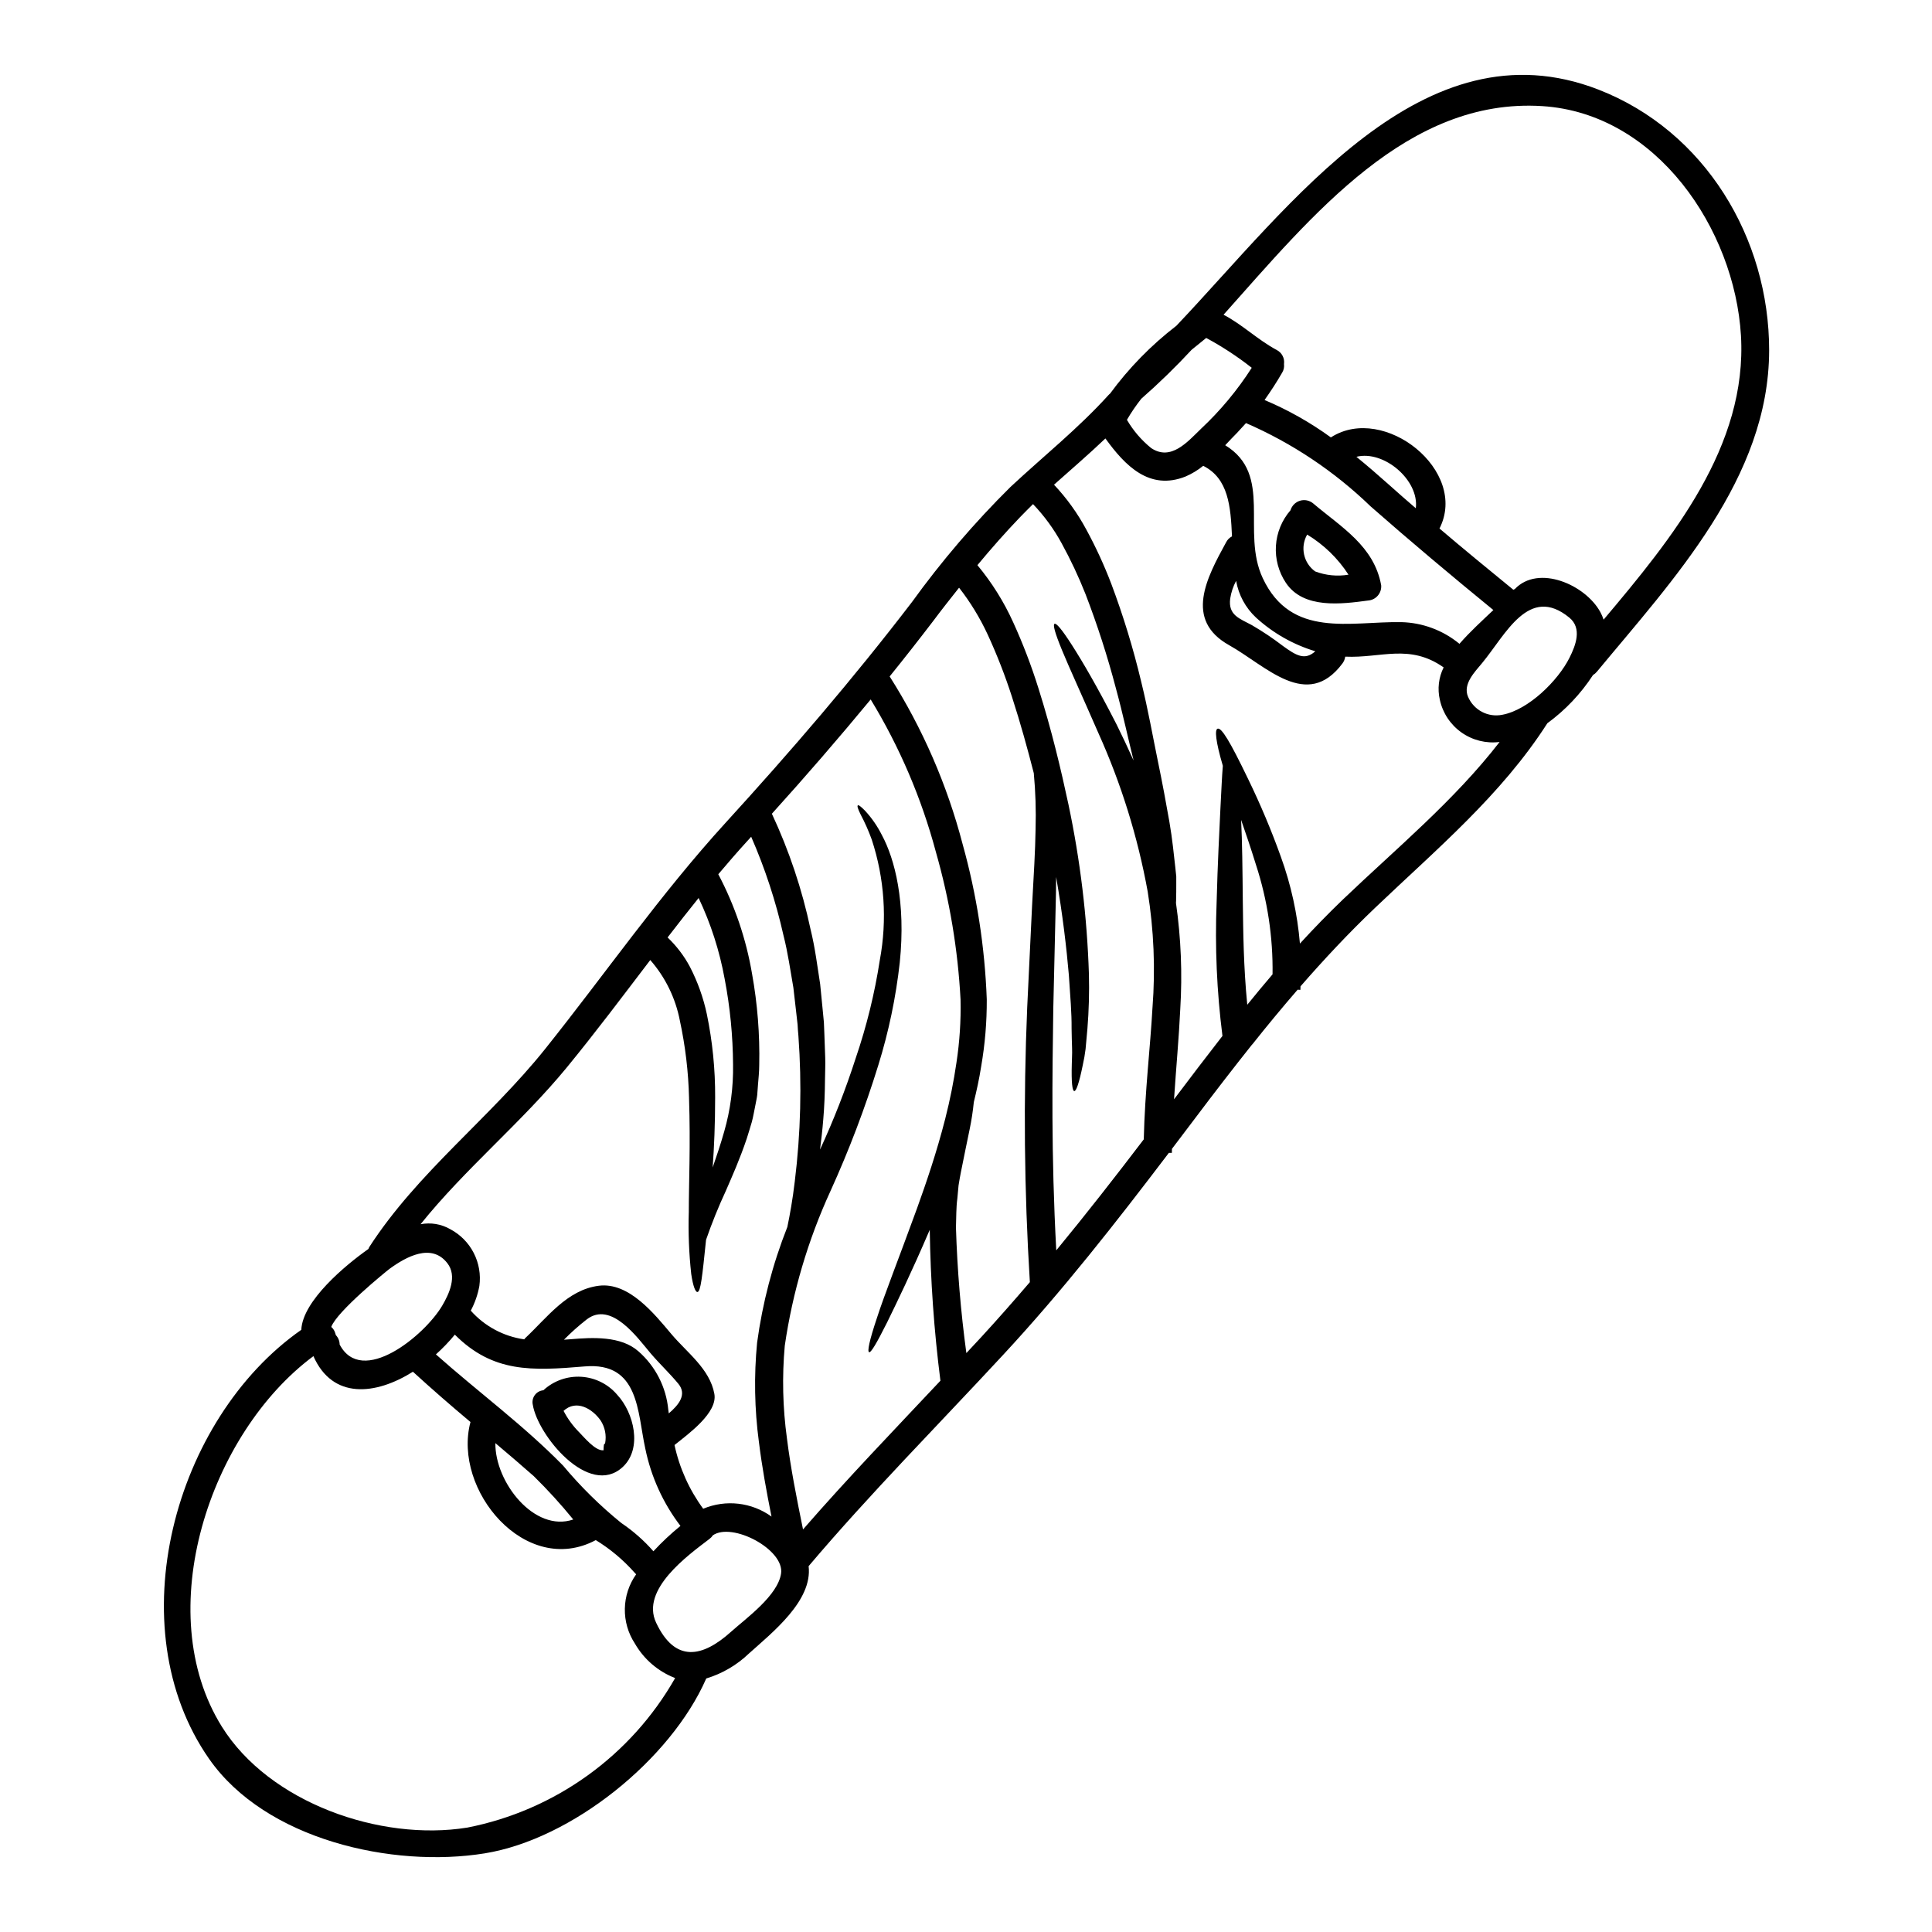 <?xml version="1.0" encoding="UTF-8"?>
<!-- Uploaded to: ICON Repo, www.iconrepo.com, Generator: ICON Repo Mixer Tools -->
<svg fill="#000000" width="800px" height="800px" version="1.1" viewBox="144 144 512 512" xmlns="http://www.w3.org/2000/svg">
 <g>
  <path d="m567.62 167.75c28.277 10.996 45.266 39.449 45.219 69.145-0.055 33.852-25.48 60.75-45.656 85.125h-0.004c-0.285 0.348-0.629 0.645-1.016 0.875-3.227 4.957-7.324 9.285-12.098 12.773-12.203 19.059-29.492 33.484-45.734 48.992-6.922 6.602-13.422 13.547-19.68 20.727-0.027 0.328 0 0.629-0.035 0.934l-0.727-0.047c-4.102 4.742-8.105 9.574-12.008 14.496v0.023h-0.051c-5.082 6.391-10.074 12.852-14.98 19.383-2.082 2.754-4.188 5.551-6.273 8.285 0 0.395-0.023 0.703-0.023 1.055h-0.789c-13.996 18.434-28.234 36.633-44.016 53.637-17.195 18.562-35.066 36.551-51.457 55.891 1.09 9.156-9.594 17.559-15.789 23.129v-0.004c-3.199 3.082-7.086 5.359-11.34 6.644-0.023 0.027 0 0.078-0.043 0.102-9.414 21.387-35.539 42.508-58.684 46.246-24.355 3.938-58.051-3.566-73.035-25.066-24.289-34.852-9.324-90.094 24.449-113.68 0.344-7.707 11.73-17.164 17.77-21.414h0.004c0.066-0.18 0.145-0.352 0.238-0.52 12.793-19.801 31.953-34.164 46.609-52.496 16-20.02 30.492-40.953 47.809-59.93 17.32-18.977 33.801-38.137 49.387-58.488 7.856-10.879 16.598-21.094 26.133-30.531 8.695-8.109 17.973-15.508 25.941-24.316h0.004c0.125-0.148 0.266-0.277 0.422-0.395 4.988-6.801 10.914-12.863 17.602-18.008 30.371-32.016 65.344-80.629 111.85-62.57zm37.75 65.141c-1.684-28.082-22.266-58.863-52.691-60.773-35.574-2.234-60.711 28.699-84.426 55.289 5.012 2.621 9.055 6.644 14.051 9.32v0.004c1.398 0.691 2.191 2.203 1.969 3.746 0.102 0.777-0.062 1.57-0.465 2.242-1.449 2.512-3.027 4.938-4.688 7.289 6.219 2.621 12.121 5.949 17.582 9.918l0.117-0.086c14.012-8.871 36.434 8.902 28.66 24.223 6.441 5.481 12.988 10.852 19.57 16.223 0.121-0.059 0.242-0.117 0.395-0.18 6.25-6.578 18.711-1.18 22.68 6.137 0.336 0.633 0.621 1.289 0.848 1.969 18.215-21.598 38.129-45.969 36.398-75.32zm-45.449 85.441c1.645-3.281 3.426-7.828-0.043-10.664-10.727-8.785-16.844 4.484-23.07 12.012-1.941 2.363-5.195 5.57-3.769 8.953 1.508 3.555 5.305 5.555 9.086 4.789 6.93-1.281 14.75-9.027 17.797-15.09zm-29.152-3.707c2.754-3.188 6.078-6.188 8.988-8.957-11.02-9.012-21.867-18.105-32.562-27.5v-0.004c-9.59-9.262-20.762-16.73-32.992-22.043-0.766 0.859-1.574 1.742-2.363 2.582-1.008 1-2.055 2.129-3.148 3.289 12.789 7.828 4.141 22.859 9.957 35.238 7.543 16.066 23.164 11.414 36.707 11.641h0.004c5.637 0.141 11.062 2.164 15.41 5.75zm10.648 26.004h-0.004c-3.559 0.457-7.16-0.438-10.094-2.508-2.934-2.07-4.984-5.16-5.746-8.668-0.672-2.891-0.316-5.926 1.008-8.582-9.055-6.367-16.586-2.41-26.078-2.852l-0.004 0.004c-0.086 0.645-0.336 1.258-0.723 1.781-9.422 12.629-20.203 0.688-30.039-4.82-11.977-6.691-5.938-17.891-0.789-27.297 0.34-0.664 0.879-1.203 1.543-1.543-0.348-7.93-0.938-15.352-7.629-18.695-1.418 1.152-2.984 2.102-4.664 2.828-9.562 3.828-16.043-2.856-21.254-10.082-4.414 4.211-9.055 8.188-13.617 12.258 3.352 3.562 6.223 7.547 8.539 11.855 2.535 4.652 4.75 9.469 6.641 14.422 3.168 8.434 5.809 17.062 7.898 25.828 1.922 7.793 3.148 14.906 4.406 20.965 1.254 6.059 2.269 11.555 3.086 16.238 0.816 4.684 1.18 8.77 1.574 12.129 0.086 0.824 0.172 1.621 0.25 2.391v2.184c0 1.383 0 2.586-0.039 3.641 0 0.43 0 0.832-0.039 1.18 1.336 9.305 1.715 18.723 1.141 28.105-0.355 7.606-1.102 15.586-1.652 23.934 4.234-5.629 8.512-11.227 12.836-16.793h-0.004c-1.5-11.758-2.016-23.625-1.543-35.473 0.273-10.434 0.711-18.523 0.996-24.668 0.266-5.012 0.418-8.762 0.648-11.438-1.969-6.691-2.148-9.586-1.395-9.84 1.031-0.355 3.25 3.273 8.066 13.266 3.273 6.723 6.176 13.617 8.699 20.656 2.691 7.418 4.394 15.156 5.059 23.02 3.676-4.008 7.43-7.871 11.352-11.641 14.133-13.508 29.57-26.262 41.566-41.785zm-22.215-61.934c0.941-7.418-8.449-15.473-15.742-13.637 2.938 2.398 5.828 4.894 8.66 7.426 2.34 2.09 4.703 4.176 7.082 6.211zm-35.25 36.465c3.5 2.531 5.836 3.969 8.613 1.434v-0.004c-5.84-1.758-11.207-4.805-15.707-8.922-2.773-2.582-4.625-6-5.273-9.734-0.793 1.473-1.324 3.07-1.574 4.723-0.559 4.41 2.516 5.262 5.75 7.012 2.844 1.656 5.578 3.488 8.191 5.488zm-2.715 87.055v-0.004c0.145-9.859-1.34-19.672-4.394-29.043-1.375-4.445-2.715-8.383-3.938-11.883 0.297 5.797 0.367 12.988 0.453 21.824 0.113 7.793 0.168 16.852 1.18 27.16 2.207-2.715 4.43-5.41 6.699-8.059zm-5.512-160.74v-0.004c-3.789-2.981-7.824-5.625-12.066-7.91-1.254 1.02-2.562 2.066-3.84 3.113h-0.004c-4.227 4.559-8.684 8.895-13.355 12.992-1.402 1.773-2.676 3.641-3.812 5.594 1.668 2.859 3.844 5.394 6.414 7.481 5.277 3.543 9.691-1.707 13.23-5.117h-0.004c5.133-4.809 9.645-10.234 13.434-16.152zm-26.301 169.52c0.785-10.25 0.355-20.555-1.273-30.703-2.637-14.508-7.031-28.637-13.094-42.082-4.461-10.234-7.731-17.32-9.625-21.934-1.895-4.617-2.445-6.727-1.969-6.957s1.91 1.418 4.598 5.613c2.688 4.195 6.664 10.91 11.84 21.051 1.418 2.887 2.953 6.086 4.512 9.562-1.453-5.816-2.793-12.203-4.723-19.254v-0.008c-2.215-8.43-4.898-16.73-8.027-24.863-1.828-4.609-3.938-9.098-6.32-13.445-2.059-3.781-4.609-7.269-7.582-10.379-1.145 1.137-2.293 2.273-3.438 3.465-3.938 4.098-7.676 8.359-11.301 12.715v-0.004c3.828 4.602 7.019 9.695 9.484 15.148 2.594 5.684 4.828 11.523 6.691 17.484 3.543 11.238 5.953 21.453 7.957 30.793 3.121 14.781 4.934 29.805 5.418 44.906 0.125 4.84-0.004 9.68-0.395 14.508-0.184 1.996-0.355 3.789-0.488 5.402-0.176 1.43-0.426 2.844-0.742 4.246-1 4.918-1.754 6.949-2.262 6.887-0.508-0.062-0.789-2.301-0.645-7.18 0-1.227 0.137-2.594 0.07-4.195-0.066-1.602-0.09-3.328-0.129-5.285 0.043-3.894-0.352-8.586-0.723-14.102-0.621-7.184-1.625-15.844-3.367-25.977 0 2.613-0.066 5.301-0.137 8.145-0.188 7.766-0.395 16.867-0.621 26.723-0.246 17.633-0.598 38.414 0.789 64.086 7.934-9.637 15.602-19.453 23.188-29.414 0.301-12.879 1.742-24.445 2.312-34.953zm-30.988-47.289c0.148-4.945-0.012-9.895-0.473-14.82-1.641-6.379-3.488-13.148-5.781-20.211-1.816-5.637-3.969-11.156-6.445-16.531-2.047-4.41-4.586-8.57-7.574-12.398-2.297 2.902-4.602 5.805-6.816 8.777-3.805 4.984-7.664 9.898-11.578 14.742l-0.004-0.004c8.715 13.73 15.238 28.734 19.344 44.469 3.734 13.406 5.879 27.203 6.394 41.109 0.031 5.973-0.469 11.938-1.492 17.824-0.512 3.297-1.211 6.434-1.949 9.445l0.004 0.004c-0.242 2.387-0.605 4.758-1.09 7.106-0.688 3.332-1.488 7.184-2.363 11.586-0.195 1.094-0.418 2.164-0.586 3.328-0.09 1.137-0.207 2.273-0.324 3.488-0.328 2.41-0.27 4.965-0.367 7.731v0.004c0.348 11.117 1.266 22.207 2.758 33.23 1.352-1.43 2.699-2.883 4.027-4.328 4.371-4.758 8.617-9.586 12.805-14.48h-0.004c-1.5-24.215-1.734-48.488-0.707-72.727 0.488-9.871 0.91-19.285 1.297-27.07 0.426-7.789 0.844-14.492 0.926-20.273zm-19.879 45.234c-0.703-13.285-2.902-26.449-6.562-39.242-3.801-14.199-9.609-27.777-17.254-40.332-8.492 10.277-17.219 20.371-26.188 30.285 4.562 9.758 7.996 20.008 10.234 30.551 1.246 5.055 1.832 9.98 2.566 14.617 0.246 2.344 0.461 4.609 0.672 6.828l0.316 3.289c0.027 1.074 0.078 2.125 0.129 3.199 0.078 2.106 0.148 4.133 0.219 6.133 0.07 2-0.043 3.938-0.055 5.801-0.031 3.742-0.176 7.293-0.461 10.602-0.223 2.824-0.535 5.461-0.855 7.965l0.004 0.004c3.633-7.871 6.785-15.949 9.445-24.199 2.891-8.465 5.031-17.168 6.394-26.008 1.984-10.66 1.246-21.645-2.141-31.941-0.832-2.297-1.824-4.535-2.969-6.691-0.703-1.43-0.938-2.188-0.723-2.363 0.211-0.172 0.828 0.293 1.992 1.488h-0.004c1.762 1.918 3.242 4.078 4.406 6.41 3.394 6.297 6.379 17.711 4.723 33.758-1.027 9.215-2.926 18.312-5.676 27.164-3.516 11.371-7.746 22.508-12.668 33.344-5.981 13.027-10.062 26.848-12.129 41.031-0.738 8.188-0.543 16.434 0.578 24.578 0.957 7.684 2.543 15.699 4.258 24.109 11.742-13.5 24.16-26.371 36.41-39.406l0.004-0.004c-1.691-13.27-2.633-26.621-2.828-39.996-4.891 11.414-8.738 19.285-11.273 24.48-2.883 5.754-4.32 8.145-4.809 7.949-0.488-0.195 0.035-2.965 2.078-9.055 1.969-6.117 5.68-15.469 10.629-29.051 2.445-6.805 5.16-14.68 7.508-23.859h-0.004c1.238-4.859 2.219-9.781 2.945-14.746 0.844-5.523 1.207-11.105 1.086-16.691zm-43.195 6.523c-0.125-1.047-0.25-2.09-0.355-3.148-0.25-2.117-0.512-4.305-0.75-6.547-0.789-4.438-1.414-9.137-2.641-13.938-2.012-8.949-4.871-17.684-8.547-26.086-0.371 0.395-0.715 0.832-1.113 1.234-2.602 2.852-5.117 5.766-7.602 8.707l0.004 0.004c4.359 8.258 7.379 17.16 8.941 26.371 1.441 7.977 2.078 16.078 1.906 24.18 0 1.832-0.211 3.629-0.34 5.344-0.066 0.855-0.133 1.711-0.191 2.57-0.09 0.836-0.305 1.68-0.445 2.492-0.359 1.656-0.59 3.281-1.012 4.766s-0.891 2.93-1.32 4.328c-1.836 5.453-3.844 9.938-5.512 13.777v0.004c-1.977 4.25-3.738 8.602-5.273 13.035-1.016 9.84-1.414 13.73-2.281 13.844-0.5 0.035-1.156-1.398-1.652-4.797-0.594-5.453-0.809-10.938-0.641-16.418 0-7.629 0.477-17.625 0.062-30.219l0.004-0.004c-0.168-6.902-0.984-13.773-2.441-20.523-1.148-5.941-3.852-11.469-7.836-16.02-7.289 9.566-14.496 19.172-22.152 28.508-11.969 14.562-26.938 26.824-38.723 41.508 2.695-0.52 5.488-0.055 7.871 1.312 2.668 1.414 4.84 3.613 6.219 6.297 1.379 2.688 1.902 5.734 1.496 8.727-0.414 2.293-1.184 4.508-2.281 6.562 3.668 4.137 8.691 6.832 14.168 7.606 0.07-0.102 0.145-0.199 0.227-0.289 5.828-5.445 11.141-12.855 19.547-13.914 8.004-1.008 14.75 7.512 19.223 12.809 4.117 4.894 10.18 9.199 11.387 15.84 0.914 5.004-6.812 10.555-10.559 13.562v-0.004c1.316 6.106 3.906 11.859 7.602 16.891 5.984-2.508 12.844-1.723 18.105 2.074-1.34-6.691-2.543-13.293-3.336-19.758h-0.004c-1.168-8.727-1.328-17.555-0.48-26.316 1.426-10.508 4.117-20.809 8.016-30.672 0.688-3.312 1.406-7.281 1.969-12.062 1.578-12.797 1.898-25.715 0.965-38.574-0.098-0.988-0.172-2.039-0.223-3.062zm-4.371 145.54c0.945-6.367-12.965-13.719-18.105-10.109v0.004c-0.234 0.367-0.535 0.688-0.887 0.945-5.707 4.352-18.273 13.383-14.125 22.18 5.043 10.703 12.266 9.25 19.875 2.398 4.106-3.664 12.359-9.578 13.242-15.418zm-12.723-134.87c-0.047-7.617-0.789-15.215-2.223-22.699-1.348-7.426-3.664-14.641-6.902-21.457-2.789 3.441-5.512 6.949-8.227 10.461h0.004c2.367 2.25 4.363 4.867 5.902 7.75 2.059 3.977 3.574 8.215 4.504 12.594 1.492 7.238 2.231 14.609 2.195 22 0 7.086-0.27 13.246-0.656 18.617 0.996-2.906 2.074-6.047 3.051-9.504 1.656-5.773 2.449-11.758 2.352-17.762zm-17.031 92.434c2.621-2.246 4.902-5 2.516-7.871-2.309-2.793-4.977-5.285-7.336-8.051-3.512-4.164-10.445-13.949-16.926-8.984-2.129 1.66-4.144 3.457-6.035 5.379l1.793-0.129c5.688-0.488 13.289-0.914 17.926 3.191h0.004c4.531 3.965 7.371 9.516 7.926 15.512 0.035 0.336 0.082 0.633 0.133 0.953zm-4.078 36.535c2.227-2.406 4.621-4.652 7.168-6.719-4.606-6.035-7.789-13.031-9.312-20.469-2.129-9.613-1.547-23.031-16.062-21.797-13.992 1.18-24.293 1.711-34.414-8.418-1.535 1.867-3.215 3.617-5.016 5.231 11.137 9.906 23.273 18.812 33.684 29.453 4.648 5.566 9.828 10.672 15.461 15.238 3.141 2.117 5.996 4.633 8.492 7.481zm-4.574 6.106c-0.164-0.164-0.301-0.305-0.465-0.492h0.004c-2.973-3.348-6.422-6.234-10.234-8.57-18.578 9.906-38.004-13.254-33.211-31.297-5.16-4.328-10.273-8.766-15.25-13.324-9.934 6.242-21.297 7.367-26.371-4.133-27.527 20.441-43.219 67.781-24.273 98.176 12.555 20.172 42.012 30.48 65.031 26.766v0.004c23.262-4.559 43.383-19.031 55.102-39.633-4.504-1.742-8.273-4.977-10.676-9.164-1.793-2.738-2.715-5.949-2.652-9.219 0.059-3.269 1.105-6.445 2.996-9.113zm-37.305-34.758c-0.125 10.371 10.355 23.742 20.641 20.234-3.273-4.023-6.769-7.859-10.469-11.492-3.356-2.965-6.75-5.859-10.172-8.746zm-14.109-36.398c1.855-3.148 4.074-7.871 1.363-11.316-4.203-5.391-10.91-1.668-15.25 1.484-1.051 0.789-14.012 11.332-15.496 15.43 0.527 0.453 0.902 1.055 1.078 1.727 0.035 0.145 0.098 0.297 0.133 0.441 0.641 0.672 1 1.559 1.008 2.488 5.887 11.215 22.449-2.297 27.164-10.254z"/>
  <path d="m510.03 299.13c0.07 0.996-0.254 1.977-0.906 2.727-0.648 0.754-1.574 1.219-2.566 1.289-7.012 0.938-17.102 2.293-21.77-4.668-1.941-2.898-2.875-6.356-2.656-9.836s1.578-6.793 3.867-9.426c0.363-1.207 1.305-2.152 2.508-2.516 1.207-0.367 2.512-0.102 3.484 0.699 7.512 6.359 16.152 11.301 18.039 21.73zm-17.508-3.699c2.816 1.066 5.871 1.367 8.844 0.867-2.801-4.328-6.547-7.961-10.957-10.629-1.891 3.316-0.98 7.523 2.113 9.762z"/>
  <path d="m307.61 513.68c4.328 4.652 6.75 14.188 1.387 19.121-8.941 8.18-22.551-8.477-23.812-16.59h-0.004c-0.18-0.883 0.023-1.797 0.562-2.516 0.535-0.723 1.355-1.18 2.25-1.258 2.727-2.519 6.367-3.809 10.074-3.574 3.703 0.234 7.152 1.973 9.543 4.816zm-3.238 12.758v-0.004c0.379-2.078-0.051-4.227-1.203-5.996-2.234-3.172-6.453-5.629-9.82-2.547 1.062 2.051 2.426 3.93 4.047 5.578 1.352 1.359 4.328 5.031 6.449 4.875h0.098c0.059-2.512 0.34-1.352 0.43-1.91z"/>
 </g>
</svg>